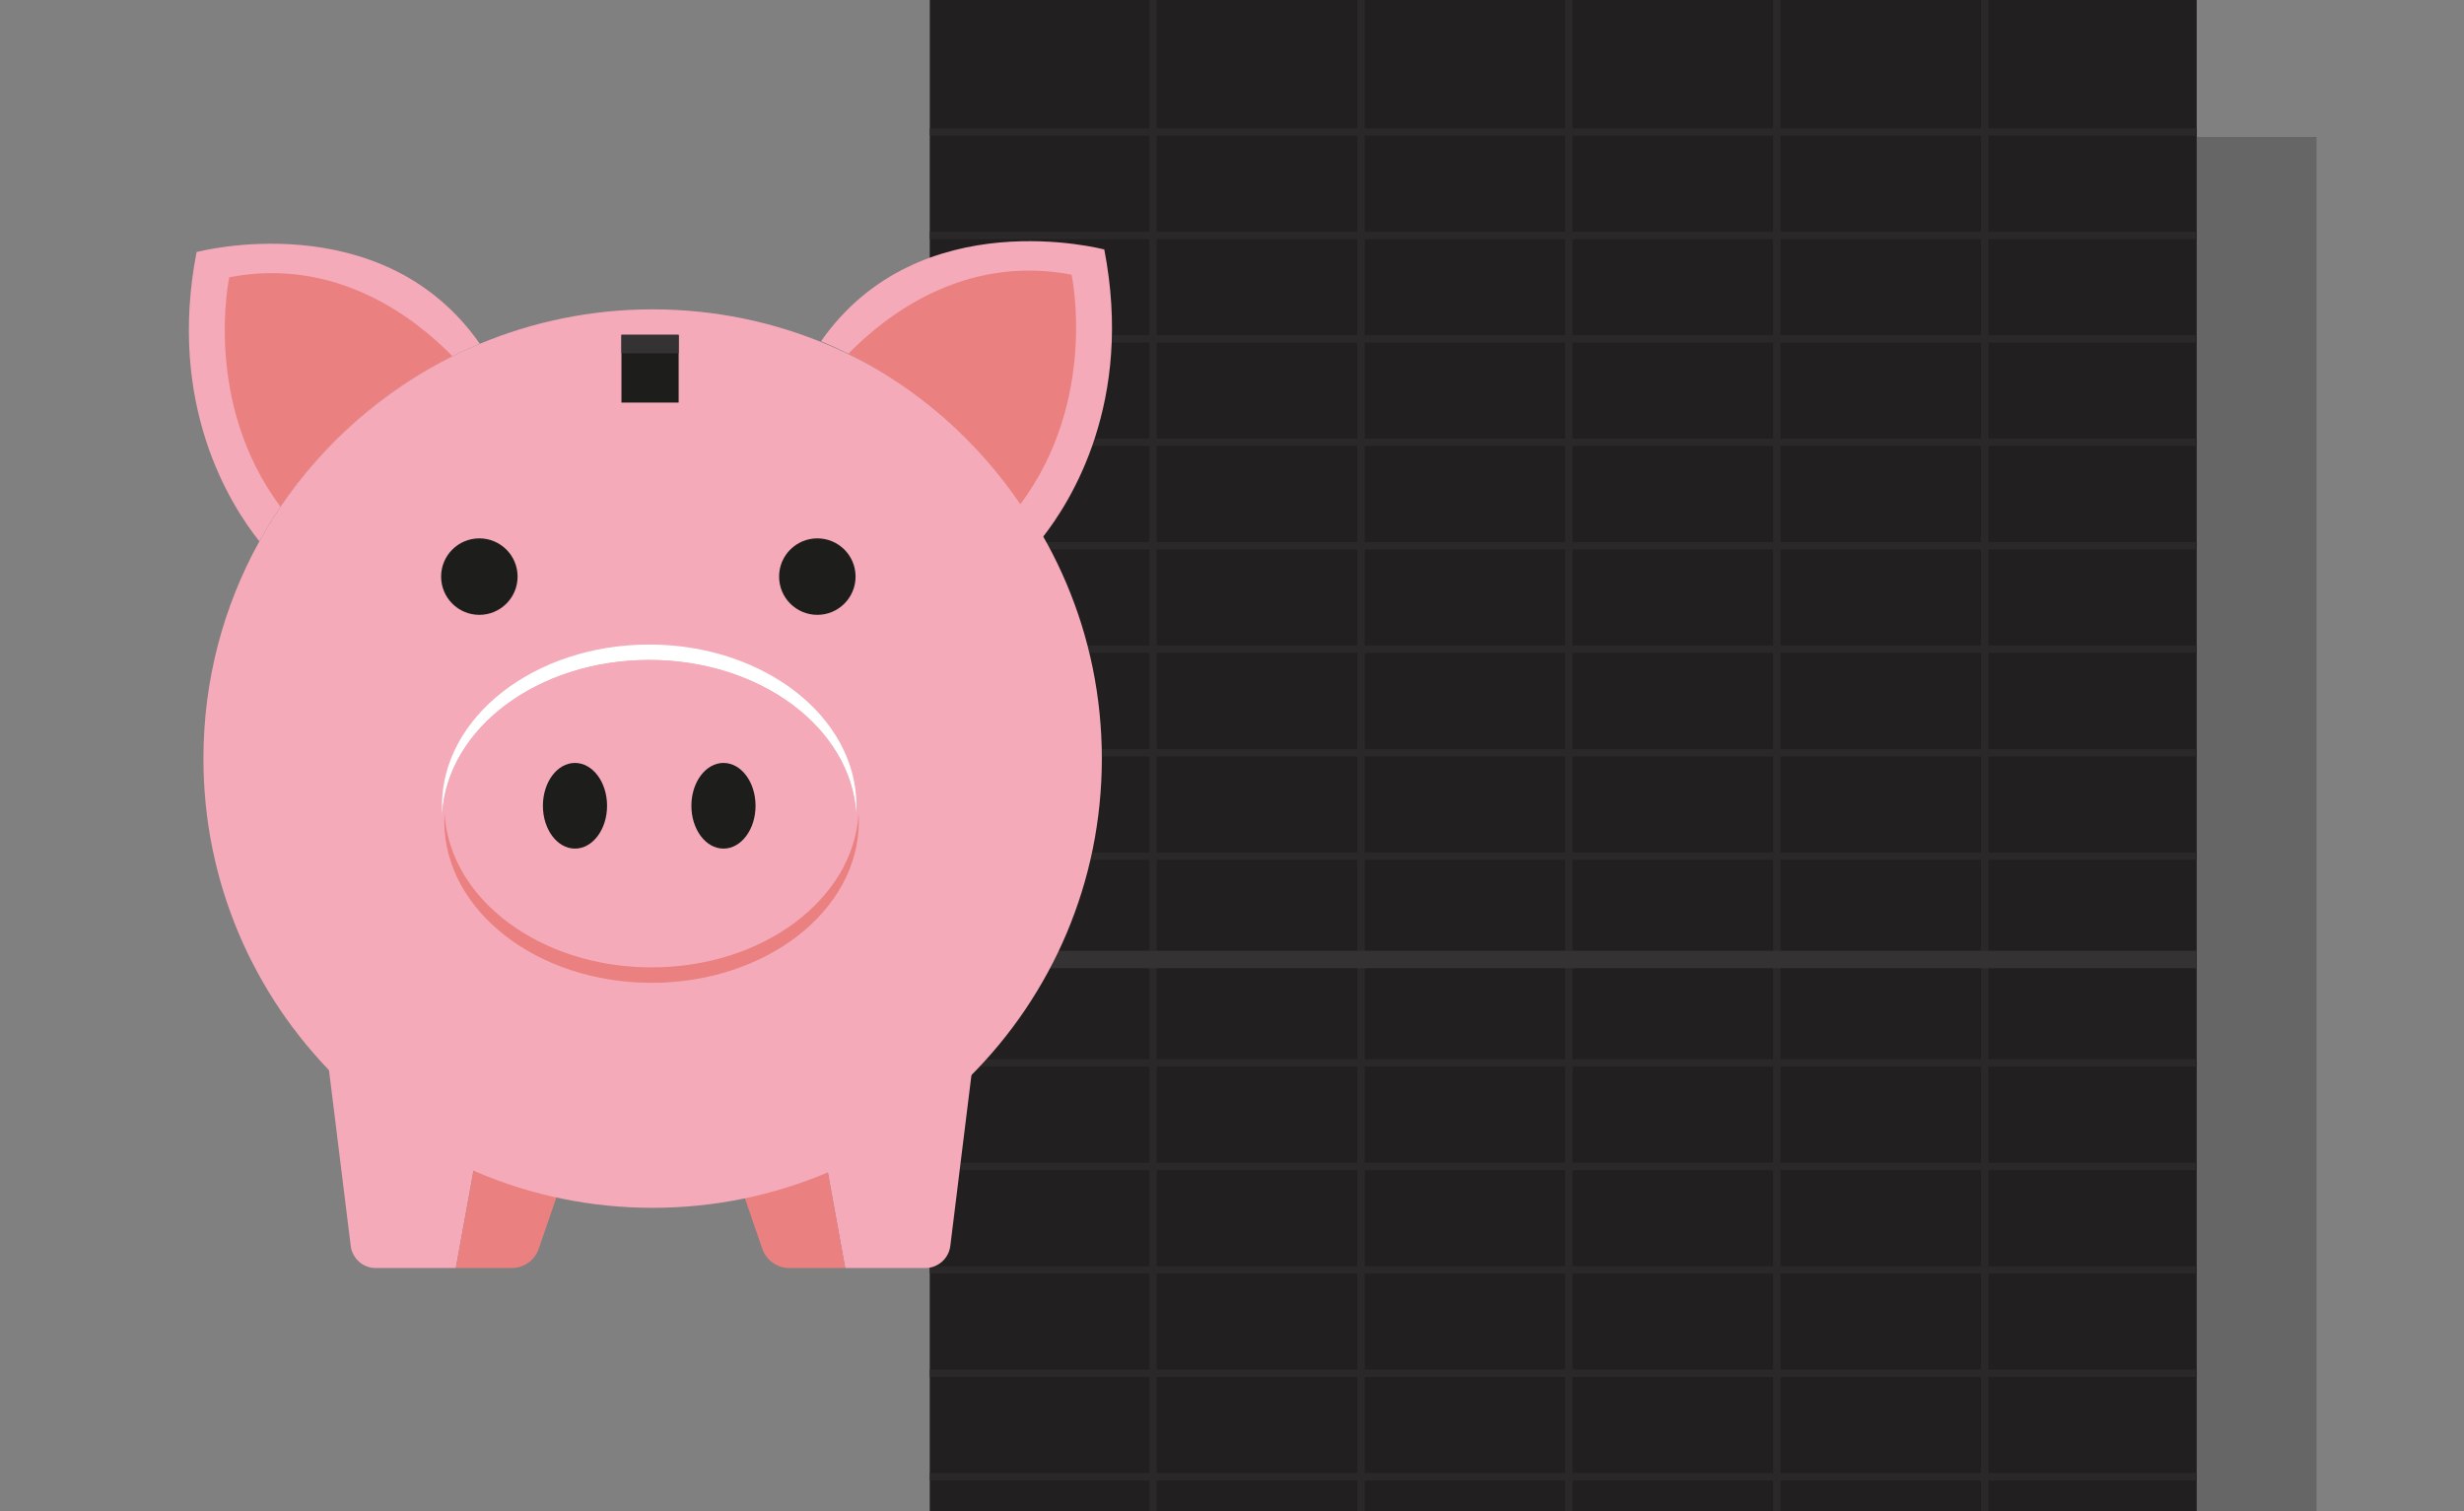 <?xml version="1.0" encoding="UTF-8"?> <svg xmlns="http://www.w3.org/2000/svg" width="848" height="520" viewBox="0 0 848 520" fill="none"><rect x="0" y="0" width="848" height="520" fill="#808080" stroke="none"/><g clip-path="url(#clip0_12510_3743)"><path d="M797.24 47.142H320V698.285H797.24V47.142Z" fill="black" fill-opacity="0.2"></path><path d="M756.011 0H320V660.593H756.011V0Z" fill="#221F20"></path><path d="M398.12 0H395.58V660.593H398.12V0Z" fill="#2B282A"></path><path d="M756.011 44.164H320V46.699H756.011V44.164Z" fill="#2B282A"></path><path d="M756.011 79.766H320V82.301H756.011V79.766Z" fill="#2B282A"></path><path d="M756.011 115.365H320V117.9H756.011V115.365Z" fill="#2B282A"></path><path d="M756.011 150.953H320V153.488H756.011V150.953Z" fill="#2B282A"></path><path d="M756.011 186.553H320V189.088H756.011V186.553Z" fill="#2B282A"></path><path d="M756.011 222.153H320V224.688H756.011V222.153Z" fill="#2B282A"></path><path d="M756.011 257.754H320V260.289H756.011V257.754Z" fill="#2B282A"></path><path d="M756.011 293.354H320V295.89H756.011V293.354Z" fill="#2B282A"></path><path d="M756.011 364.542H320V367.077H756.011V364.542Z" fill="#2B282A"></path><path d="M756.011 400.144H320V402.679H756.011V400.144Z" fill="#2B282A"></path><path d="M756.011 435.743H320V438.278H756.011V435.743Z" fill="#2B282A"></path><path d="M756.011 471.345H320V473.88H756.011V471.345Z" fill="#2B282A"></path><path d="M756.011 506.931H320V509.466H756.011V506.931Z" fill="#2B282A"></path><path d="M469.674 0H467.134V660.593H469.674V0Z" fill="#2B282A"></path><path d="M541.228 0H538.688V660.593H541.228V0Z" fill="#2B282A"></path><path d="M612.781 0H610.241V660.593H612.781V0Z" fill="#2B282A"></path><path d="M684.322 0H681.782V660.593H684.322V0Z" fill="#2B282A"></path><path d="M756.011 327.216H320V333.203H756.011V327.216Z" fill="#353234"></path><g clip-path="url(#clip1_12510_3743)"><path d="M165.14 118.31C161.95 119.64 158.82 121.07 155.74 122.61C131.83 134.53 111.44 152.46 96.55 174.42C93.95 178.26 91.51 182.22 89.26 186.29C79.06 173.5 57.49 139.15 67.65 86.74C67.65 86.74 131.21 69.799 165.14 118.31Z" fill="#F4AAB8"></path><path d="M155.74 122.61C131.83 134.53 111.44 152.46 96.55 174.42C69.59 138.34 78.91 95.41 78.91 95.41C115.88 88.3 143.05 109.6 155.74 122.61Z" fill="#EA8180"></path><path d="M335.431 361.1L327.051 428.78C326.511 433.12 322.821 436.38 318.451 436.38H290.881L282.561 390.57L335.431 361.1Z" fill="#F4AAB8"></path><path d="M290.88 436.379H271.65C267.45 436.379 263.72 433.719 262.35 429.749L254.28 406.339L282.56 390.569L290.88 436.379Z" fill="#EA8180"></path><path d="M112.33 361.1L120.71 428.78C121.25 433.12 124.94 436.38 129.31 436.38H156.88L165.2 390.57L112.33 361.1Z" fill="#F4AAB8"></path><path d="M156.88 436.379H176.11C180.31 436.379 184.04 433.719 185.41 429.749L193.48 406.339L165.2 390.569L156.88 436.379Z" fill="#EA8180"></path><path d="M379.21 261.06C379.21 346.45 310 415.66 224.61 415.66C139.22 415.66 70.01 346.45 70.01 261.06C70.01 233.94 76.99 208.45 89.26 186.29C91.51 182.22 93.95 178.26 96.55 174.42C111.44 152.46 131.83 134.53 155.74 122.61C158.82 121.07 161.95 119.64 165.14 118.31C183.45 110.68 203.54 106.46 224.61 106.46C310 106.46 379.21 175.68 379.21 261.06Z" fill="#F4AAB8"></path><path d="M294.76 277.36C294.76 278.25 294.73 279.14 294.68 280.02C292.9 250.57 261.68 227.12 223.43 227.12C185.18 227.12 153.96 250.57 152.18 280.02C152.13 279.14 152.1 278.25 152.1 277.36C152.1 246.68 184.04 221.81 223.43 221.81C262.82 221.81 294.76 246.68 294.76 277.36Z" fill="white"></path><path d="M294.68 280.02C292.9 309.46 261.68 332.91 223.43 332.91C185.18 332.91 153.96 309.46 152.18 280.02C153.96 250.57 185.18 227.12 223.43 227.12C261.68 227.12 292.9 250.57 294.68 280.02Z" fill="#F4AAB8"></path><path d="M164.97 211.59C172.238 211.59 178.13 205.698 178.13 198.43C178.13 191.161 172.238 185.27 164.97 185.27C157.702 185.27 151.81 191.161 151.81 198.43C151.81 205.698 157.702 211.59 164.97 211.59Z" fill="#1D1E1B"></path><path d="M281.29 211.59C288.558 211.59 294.45 205.698 294.45 198.43C294.45 191.161 288.558 185.27 281.29 185.27C274.022 185.27 268.13 191.161 268.13 198.43C268.13 205.698 274.022 211.59 281.29 211.59Z" fill="#1D1E1B"></path><path d="M248.99 292.04C255.087 292.04 260.03 285.44 260.03 277.3C260.03 269.159 255.087 262.56 248.99 262.56C242.893 262.56 237.95 269.159 237.95 277.3C237.95 285.44 242.893 292.04 248.99 292.04Z" fill="#1D1E1B"></path><path d="M197.88 292.04C203.977 292.04 208.92 285.44 208.92 277.3C208.92 269.159 203.977 262.56 197.88 262.56C191.783 262.56 186.84 269.159 186.84 277.3C186.84 285.44 191.783 292.04 197.88 292.04Z" fill="#1D1E1B"></path><path d="M233.56 115.23H213.88V138.54H233.56V115.23Z" fill="#1D1E1B"></path><path d="M233.56 115.23H213.88V121.58H233.56V115.23Z" fill="#353234"></path><path d="M152.91 282.68C152.91 281.79 152.94 280.9 152.99 280.02C154.77 309.47 185.99 332.92 224.24 332.92C262.49 332.92 293.71 309.47 295.49 280.02C295.54 280.9 295.57 281.79 295.57 282.68C295.57 313.36 263.63 338.23 224.24 338.23C184.85 338.23 152.91 313.36 152.91 282.68Z" fill="#EA8180"></path><path d="M282.56 117.43C285.75 118.76 288.88 120.19 291.96 121.73C315.87 133.65 336.26 151.58 351.15 173.54C353.75 177.38 356.19 181.34 358.44 185.41C368.64 172.62 390.21 138.27 380.05 85.86C380.05 85.86 316.49 68.92 282.56 117.43Z" fill="#F4AAB8"></path><path d="M291.96 121.73C315.87 133.65 336.26 151.58 351.15 173.54C378.11 137.46 368.79 94.53 368.79 94.53C331.82 87.42 304.65 108.72 291.96 121.73Z" fill="#EA8180"></path></g></g><defs><clipPath id="clip0_12510_3743"><rect width="848" height="520" fill="white"></rect></clipPath><clipPath id="clip1_12510_3743"><rect width="317.71" height="353.38" fill="white" transform="translate(65 83)"></rect></clipPath></defs></svg> 